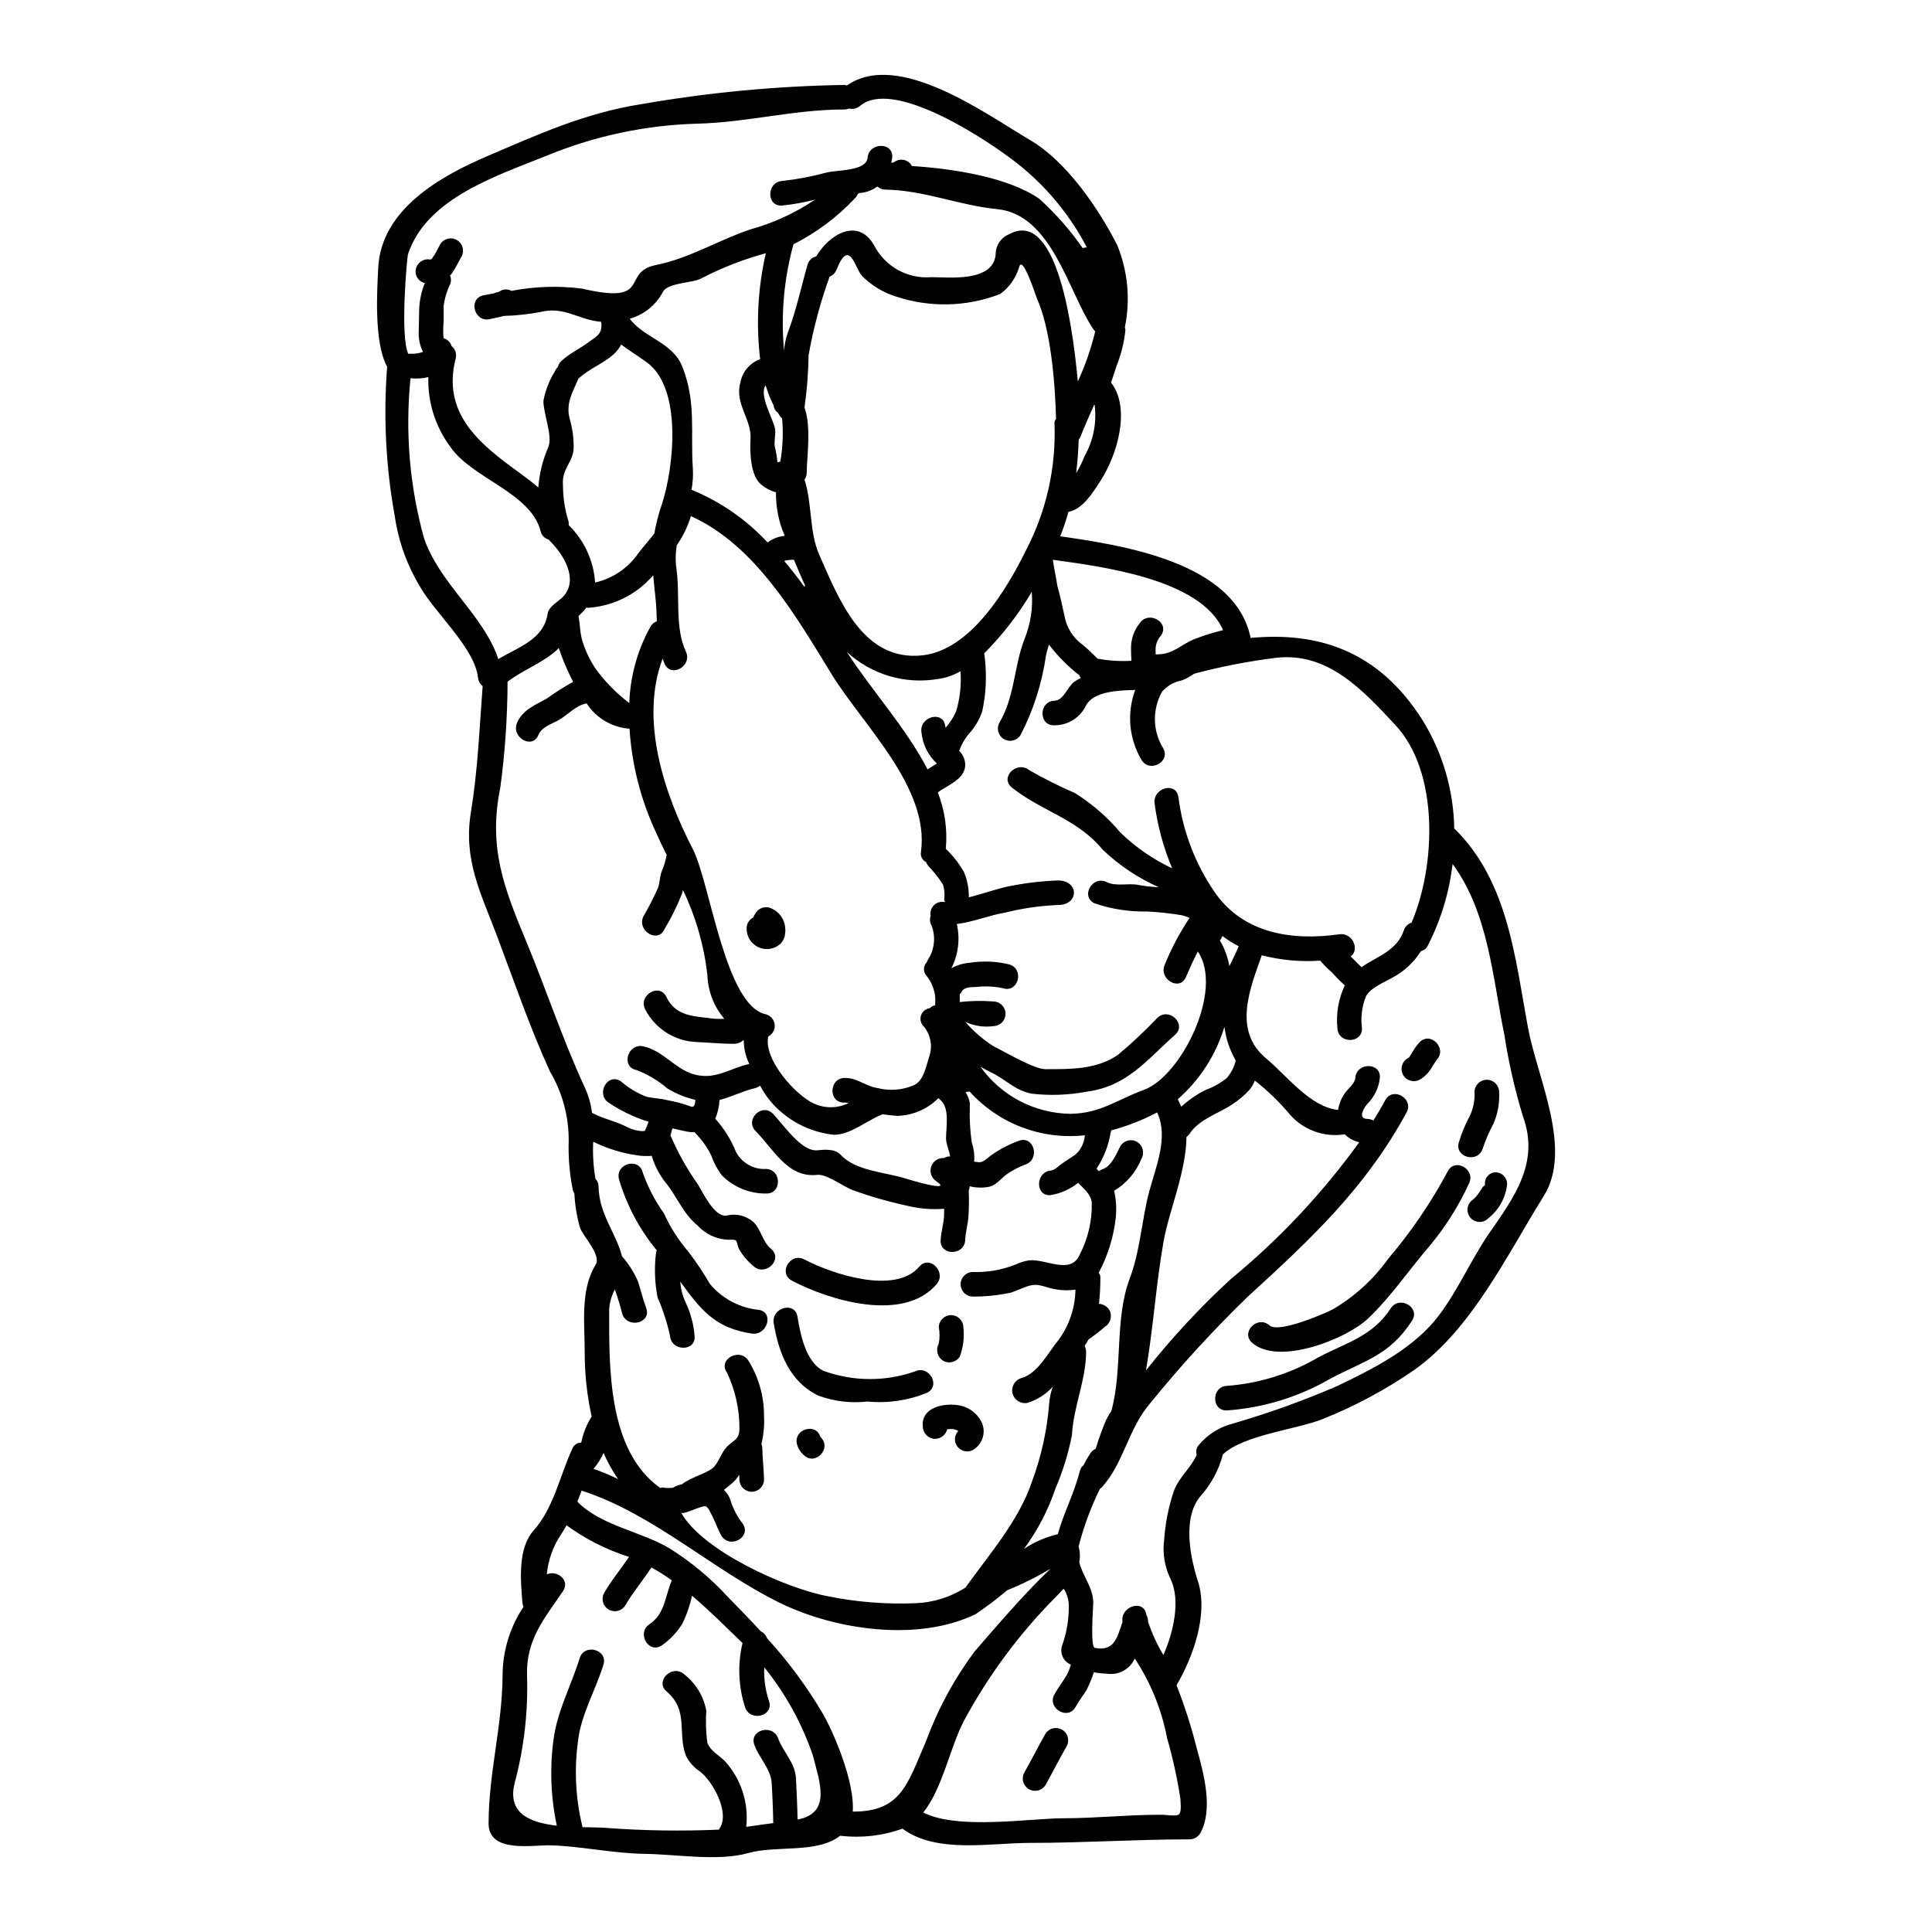 <?xml version="1.0" encoding="UTF-8"?>
<!-- Uploaded to: ICON Repo, www.iconrepo.com, Generator: ICON Repo Mixer Tools -->
<svg fill="#000000" width="800px" height="800px" version="1.1" viewBox="144 144 512 512" xmlns="http://www.w3.org/2000/svg">
 <g>
  <path d="m394.49 383.05c-0.199-0.246-0.293-0.562-0.258-0.879 0.18-1.273 0.055-2.574-0.363-3.789-1.129-1.766-2.43-3.414-3.879-4.926-0.246-0.305-0.441-0.645-0.586-1.008-1.008-0.496-1.555-1.613-1.328-2.715 2.262-17.035-15.223-33.367-23.617-46.945-9.477-15.398-20.176-34.27-37.391-42.023h-0.004c0.004 0.078-0.004 0.152-0.031 0.227-0.836 2.672-2.074 5.203-3.676 7.5-0.352 2.082-0.383 4.207-0.086 6.297 0.992 6.961-0.508 15.48 2.492 21.875 1.781 3.762-3.848 7.086-5.633 3.281-0.195-0.484-0.367-0.938-0.535-1.391-6.144 16.387 0.48 35.883 8.004 50.457 4.586 8.887 8.578 41.539 19.328 43.777h0.004c1.277 0.332 2.219 1.418 2.363 2.731s-0.539 2.574-1.715 3.176c-1.273 6.168 7.414 15.648 12.027 17.711 2.945 1.398 6.367 1.367 9.281-0.082-0.371-0.086-0.75-0.133-1.133-0.141-4.188 0.168-4.188-6.34 0-6.512 3.309-0.141 5.66 2.234 8.887 2.688 3.188 0.812 6.555 0.535 9.566-0.785 2.602-1.18 3.223-5.039 3.988-7.414v-0.004c1.082-2.906 0.438-6.176-1.672-8.457-0.613-0.793-0.762-1.855-0.379-2.781 0.379-0.93 1.227-1.586 2.223-1.719 0.383-0.41 0.887-0.688 1.441-0.785 0-0.113 0.027-0.223 0.027-0.367 0.043-0.641 0.043-1.285 0-1.926-0.234-2.055-1.055-4-2.363-5.606-0.867-1.012-0.816-2.523 0.113-3.477 0.09-0.27 0.215-0.527 0.371-0.766 1.707-2.676 2.051-6 0.934-8.969-0.469-0.777-0.562-1.723-0.258-2.574-0.18-0.922 0.059-1.875 0.656-2.602 0.602-0.723 1.492-1.141 2.43-1.133 0.258-0.016 0.516 0.004 0.77 0.055zm154.48 33.457c2.434 13.156 11.91 32.031 4.129 44.477-9.762 15.648-19.016 35.145-34.184 45.984-7.602 5.262-15.773 9.652-24.355 13.082-6.535 2.688-21.137 4.219-26.484 9.395h-0.004c0.004 0.039-0.008 0.078-0.027 0.113-1.074 4.039-3.078 7.766-5.856 10.883-5.035 5.828-2.629 16.777-0.703 22.668 2.754 8.574-1.215 19.863-5.688 27.504v0.004c2.137 5.434 3.922 11.004 5.344 16.668 1.844 6.621 4.473 16.211 0.938 22.555-0.598 0.992-1.672 1.602-2.832 1.609-14.168 0-28.07 0.938-42.25 0.938-10.672 0-24.797 2.914-33.816-3.766v-0.004c-5.234 1.883-10.828 2.531-16.355 1.898-0.059 0-0.113-0.027-0.168-0.027-6.141 4.809-16.926 2.461-24.449 4.613-7.727 2.207-19.129 0.312-27.16 0.195-8.461-0.113-16.637-1.969-24.984-2.262-4.723-0.168-16.582 2.234-16.582-5.773 0-13.41 3.621-25.695 3.707-39.305v-0.004c0.031-6.457 1.961-12.762 5.547-18.137-0.141-0.332-0.238-0.688-0.285-1.047-0.48-5.902-1.305-14.406 2.973-19.188 5.289-5.902 6.957-14.516 10.215-21.59 0.371-1.008 1.328-1.688 2.402-1.699 0.48-2.453 1.414-4.797 2.758-6.902-1.25-5.621-1.867-11.363-1.844-17.121 0-7.269-1.215-16.469 2.859-23.035 1.699-2.715-3.481-7.668-4.156-10.043-0.812-2.902-1.297-5.883-1.445-8.891-0.199-0.312-0.34-0.656-0.426-1.02-0.867-4.316-1.227-8.723-1.074-13.125 0.004-6.41-1.719-12.707-4.984-18.223-5.344-11.746-9.445-23.742-13.977-35.77-4.301-11.414-9.027-20.262-6.961-32.91 1.844-11.266 2.262-22.188 3.113-33.422-0.707-0.578-1.156-1.414-1.246-2.32-0.852-7.754-11.488-17.203-15.312-23.965l0.004-0.004c-3.438-5.652-5.715-11.934-6.691-18.48-2.398-13.145-3.094-26.547-2.066-39.871-3.625-6.621-2.606-20.941-2.363-26.148 0.734-15.648 16.723-24.449 28.977-29.684 13.582-5.828 25.891-11.414 40.75-13.754v0.004c17.773-3.098 35.762-4.801 53.801-5.094 0.234 0.016 0.461 0.062 0.684 0.141 13.664-9.566 37.125 7.781 48.531 14.461 9.672 5.66 18.164 18.148 23.113 27.871 2.812 6.894 3.512 14.473 2.012 21.766 0.078 0.254 0.125 0.52 0.141 0.789-0.344 3.254-1.141 6.441-2.359 9.48-0.48 1.445-0.934 2.914-1.445 4.383 0.031 0.027 0.059 0.027 0.059 0.059 5.289 6.902 1.441 19.383-2.828 25.918-2.066 3.199-4.754 7.613-8.516 8.266l-0.004 0.004c-0.605 2.195-1.336 4.359-2.18 6.477 16.84 2.406 46.41 6.93 50.457 26.938 17.914-1.695 33.93 3.371 45.586 21.816v0.004c5.32 8.637 8.215 18.551 8.375 28.695 0.035 0.035 0.074 0.062 0.113 0.082 14.191 13.902 16.059 34.441 19.457 52.836zm-10.234 54.191c6.512-9.395 13.328-18.562 8.887-30.762-2.172-7.106-3.828-14.359-4.953-21.703-3.109-15.082-4.215-32.402-13.723-45.266-0.871 7.508-3.078 14.793-6.512 21.523-0.344 0.789-1.035 1.371-1.871 1.574-1.863 2.957-4.469 5.375-7.555 7.019-2.18 1.27-5.945 2.688-7.086 5.117l0.004-0.004c-1.02 2.629-1.359 5.473-0.988 8.266 0.141 4.188-6.367 4.188-6.512 0-0.391-3.891 0.293-7.812 1.969-11.344-0.027-0.031-0.027-0.031-0.055-0.031v-0.004c-1.156-1.035-2.254-2.141-3.285-3.309-1.133-0.992-2.199-2.062-3.195-3.195-5.203 0.359-10.43-0.117-15.48-1.418-3.059 8.746-7.781 19.898 1.16 27.336 5.602 4.672 11.715 12.906 19.07 13.641h0.004c0.238-1.562 0.832-3.051 1.727-4.356 0.82-1.246 2.715-2.547 2.828-4.133 0.312-4.16 6.82-4.188 6.508 0-0.289 2.656-1.492 5.129-3.406 6.996-1.047 1.27-2.438 3.848 0.141 3.879l0.004-0.004c0.543 0.023 1.074 0.172 1.555 0.426 1.074-1.754 2.152-3.543 3.148-5.402 2.012-3.68 7.644-0.395 5.633 3.277-10.949 20.074-25.129 33.309-42.02 48.758h-0.004c-9.199 8.902-17.859 18.355-25.922 28.301-5.828 6.789-6.992 15.816-12.734 22.184-0.184 0.184-0.383 0.355-0.594 0.508-2.398 4.875-4.289 9.988-5.633 15.254 0.379 1.355 0.438 2.777 0.172 4.156 0.906 3.766 3.707 6.738 3.707 10.785 0 1.02-0.852 11.715 0.426 11.941 5.289 1.047 5.945-2.973 7.328-6.875-0.68-4.078 5.547-6.172 6.297-2.039 0.004 0.09 0.023 0.176 0.055 0.258 0.301 0.523 0.445 1.121 0.426 1.723 1.023 3.082 2.383 6.043 4.047 8.828 2.719-6.113 4.559-14.457 1.969-20.035-1.629-3.262-2.238-6.941-1.754-10.555 0.297-4.336 1.145-8.613 2.519-12.734 1.301-3.734 4.414-6.027 6.109-9.734-0.289-0.863-0.105-1.82 0.484-2.516 2.32-2.828 5.484-4.84 9.023-5.746 9.414-2.731 18.648-6.047 27.648-9.934 8.941-4.269 19.102-9.367 25.641-17.035 5.848-6.934 9.641-16.156 14.789-23.629zm-20.656-82.188c6.449-15.082 7.356-39.93-4.328-52.406-8.461-9.055-17.797-19.414-31.664-17.77-7.305 0.914-14.539 2.32-21.648 4.215-0.992 0.715-2.066 1.305-3.203 1.754-2.023 0.371-3.863 1.406-5.234 2.941-1.301 2.273-1.969 4.856-1.941 7.481 0.031 2.621 0.758 5.188 2.113 7.434 2.266 3.543-3.394 6.82-5.629 3.281-3.359-5.617-3.984-12.457-1.703-18.59-4.527 0.109-10.836 0.34-12.957 3.961-1.516 3.305-4.824 5.414-8.461 5.402-4.215 0.168-4.188-6.336 0-6.508 2.519-0.113 3.453-3.734 5.289-5.039v0.004c0.547-0.363 1.117-0.695 1.699-0.992-0.16-0.242-0.305-0.496-0.422-0.766-3.016-2.332-5.707-5.055-8.012-8.09-0.312 0.934-0.566 1.898-0.789 2.887l0.004-0.004c-1.047 7.379-3.332 14.527-6.762 21.141-0.949 1.457-2.871 1.914-4.371 1.035s-2.043-2.777-1.234-4.316c4.188-7.086 3.82-14.957 6.734-22.355 1.566-3.926 2.207-8.156 1.867-12.367-3.508 5.945-7.75 11.434-12.621 16.328 0.09 0.383 0.148 0.77 0.168 1.164 0.566 4.777 0.328 9.613-0.703 14.312-0.648 1.824-1.594 3.527-2.805 5.039-1.402 1.461-2.492 3.195-3.199 5.094-0.031 0.062-0.059 0.133-0.082 0.199 0.992 0.961 1.57 2.269 1.613 3.648 0 3.82-4.531 5.375-7.273 7.356v0.004c1.863 4.75 2.59 9.871 2.121 14.953 1.895 1.816 3.516 3.894 4.812 6.172 0.898 2.113 1.332 4.398 1.273 6.691 3.594-0.879 7.133-2.207 10.727-2.945v0.004c4.25-0.859 8.566-1.371 12.902-1.527 5.66 0 5.66 6.508 0 6.508v-0.004c-4.715 0.195-9.398 0.867-13.977 2.012-4.445 0.762-8.379 2.461-12.82 3.027 0.914 3.953 0.402 8.102-1.445 11.715 1.492-0.82 3.141-1.312 4.836-1.441 3.523-0.562 7.125-0.406 10.586 0.453 3.992 1.305 2.293 7.586-1.723 6.297-2.352-0.512-4.773-0.625-7.16-0.34-1.18 0.027-3.148 0-3.793 1.215l-0.004 0.004c-0.137 0.27-0.32 0.52-0.535 0.734 0.043 0.68 0.043 1.359 0 2.035 3.008-0.336 6.039-0.387 9.055-0.141 1.734 0.086 3.098 1.516 3.098 3.254 0 1.738-1.363 3.172-3.098 3.254-2.57 0.379-5.195-0.008-7.555-1.102 2.16 2.492 4.664 4.66 7.438 6.441 3.148 1.555 10.781 6.086 13.777 6.086 6.594 0 13.609 0.137 19.285-3.848v-0.004c3.68-3.07 7.176-6.359 10.469-9.84 3.148-2.754 7.754 1.812 4.613 4.586-7.527 6.648-12.617 13.609-23.344 15.055-4.852 0.926-9.812 1.105-14.719 0.535-4.555-0.961-6.535-3.594-10.695-5.633-0.824-0.422-1.781-0.906-2.801-1.469 5.504 7.695 14.336 12.316 23.797 12.449 8.066-0.113 12.254-3.707 19.473-6.336 9.93-3.598 21.277-26.516 14.32-36.676-1.105 2.121-2.094 4.328-3.172 6.789-1.641 3.848-7.269 0.539-5.602-3.281 1.766-4.356 3.973-8.52 6.59-12.422-0.684-0.293-1.395-0.531-2.121-0.707-3.051-0.512-6.133-0.844-9.227-0.988-4.723 0.094-9.426-0.645-13.895-2.184-3.762-1.867-0.453-7.477 3.281-5.602 2.519 1.242 5.773 0.195 8.461 0.762l0.004 0.004c1.766 0.32 3.551 0.52 5.348 0.594-5.477-2.422-10.496-5.769-14.828-9.902-6.961-8.379-16.211-10.191-24.141-16.531-3.281-2.633 1.363-7.215 4.586-4.613 3.926 2.258 7.981 4.289 12.137 6.086 4.535 2.828 8.594 6.352 12.031 10.441 4.023 3.91 8.672 7.121 13.75 9.508-2.32-5.492-3.887-11.273-4.656-17.188-0.566-4.102 5.688-5.902 6.297-1.723h0.004c1.145 9.023 4.422 17.648 9.562 25.156 7.586 11.062 20.547 13.016 33.109 11.234 3.621-0.508 5.402 4.273 2.973 5.828 0.961 0.965 1.895 1.969 2.887 2.891 4.242-2.945 9.367-4.328 11.207-9.738l-0.004-0.004c0.309-0.98 1.078-1.75 2.059-2.062zm-13.871 58.207c-1.465-0.348-2.805-1.09-3.875-2.148-0.164 0.055-0.336 0.09-0.508 0.113-5.191 0.645-10.371-1.289-13.867-5.18-2.805-3.375-5.965-6.438-9.422-9.141-0.316 0.855-0.766 1.652-1.332 2.363-1.375 1.523-2.945 2.856-4.672 3.961-3.648 2.465-8.688 3.848-11.289 7.781-0.219 0.328-0.5 0.617-0.82 0.848-0.082 9.254-4.613 19.5-6.055 27.648-1.969 10.953-2.715 22.828-4.672 34.211 6.84-8.645 14.355-16.734 22.469-24.195 12.859-10.574 24.301-22.766 34.043-36.262zm-34.41-46.688c0.91-1.898 1.844-3.68 2.465-5.266l-0.004-0.004c-1.512-0.77-2.953-1.676-4.301-2.715-0.16 0.43-0.391 0.828-0.676 1.184 1.238 2.098 2.09 4.398 2.516 6.801zm-0.676 29.652h-0.004c1.148-1.336 1.957-2.926 2.363-4.641-1.594-2.746-2.609-5.789-2.996-8.941-2.238 7.438-6.523 14.094-12.367 19.215 0.34 0.648 0.648 1.332 0.934 1.969 1.949-1.793 4.141-3.297 6.512-4.473 2.012-0.727 3.891-1.781 5.555-3.129zm-8.375-116.39h-0.004c2.41-0.922 4.875-1.688 7.383-2.293-5.902-13.668-32.598-16.898-45.105-18.648 0.344 2.461 0.852 4.668 1.18 6.902 0.762 2.602 1.273 5.262 1.871 7.836v0.004c0.516 3.117 2.246 5.906 4.809 7.754 1.445 1.18 2.715 2.438 3.992 3.707 2.957 0.547 5.969 0.738 8.969 0.566-0.086-1.18-0.113-2.32-0.113-3.481 0.02-2.367 0.836-4.66 2.32-6.508 2.363-3.426 8.039-0.168 5.633 3.281-0.996 1.094-1.516 2.543-1.441 4.019 0 0.34 0 0.676 0.027 0.992h0.25c4.539 0 6.434-2.688 10.227-4.133zm-9.508 311.64c5.039 0 6.059 1.641 5.574-4.273h-0.004c-0.832-5.449-2.016-10.84-3.543-16.137-1.43-7.496-4.332-14.633-8.547-20.996-1.238 2.773-4.141 4.418-7.16 4.047-1.234-0.051-2.461-0.18-3.68-0.395-0.516 1.57-1.141 3.102-1.867 4.586-0.961 1.555-2.094 2.973-2.969 4.582-1.969 3.68-7.613 0.395-5.633-3.281 0.992-1.812 2.289-3.422 3.309-5.203v-0.004c0.445-0.867 0.805-1.781 1.074-2.719-1.953-0.801-2.977-2.957-2.359-4.981 1.336-3.648 1.938-7.527 1.777-11.414-0.145-1.328-0.598-2.609-1.324-3.734-0.68 0.734-1.363 1.473-2.094 2.203-9.609 9.672-17.781 20.672-24.254 32.672-3.762 7.019-5.688 18-10.867 24.449 9.145 4.668 28.34 1.527 37.074 1.527 8.566 0.004 16.941-0.93 25.488-0.93zm-2.66-165.26c1.699-6.363 5.18-14.348 2.066-20.859h-0.004c-3.863 2.039-7.945 3.633-12.168 4.754-0.02 0.203-0.066 0.402-0.141 0.594-0.559 3.414-1.832 6.676-3.734 9.566 0.191 0.23 0.398 0.449 0.621 0.652 0.297-0.234 0.633-0.418 0.992-0.539 2.289-0.734 3.621-3.961 4.668-6.055 0.902-1.551 2.891-2.078 4.441-1.18 1.531 0.918 2.055 2.887 1.184 4.441-1.41 3.562-3.957 6.559-7.246 8.52 0.52 2.309 0.672 4.688 0.449 7.047-0.566 5.148-2.109 10.141-4.551 14.711 0.277 0.301 0.438 0.695 0.453 1.105 0.012 2.367-0.109 4.734-0.371 7.086 1.125 0.082 2.148 0.688 2.754 1.641 0.852 1.559 0.332 3.512-1.18 4.445-1.348 1.184-2.766 2.289-4.246 3.309-0.031-0.004-0.062 0.008-0.086 0.027-0.309 0.605-0.66 1.191-1.047 1.758 0.258 0.469 0.391 0.992 0.395 1.527 0 7.504-3.336 14.406-3.762 22.16v-0.004c-0.953 4.84-2.414 9.562-4.356 14.094-1.938 5.738-4.754 11.141-8.352 16.016 2.731-1.832 5.769-3.156 8.973-3.906 1.527-5.574 4.273-10.629 5.828-16.695 0.156-0.656 0.523-1.246 1.047-1.668 0.469-0.996 1.02-1.953 1.641-2.859 0.32-0.645 0.863-1.145 1.527-1.414 0.766-2.566 1.676-5.09 2.719-7.555 0.41-0.84 0.883-1.645 1.414-2.406 3.086-11.234 0.824-24.281 4.836-35.031 2.824-7.348 3.195-15.582 5.231-23.281zm-17.121-194.86c2.305-4.098 3.227-8.832 2.629-13.496h-0.141c-1.242 2.754-2.488 5.547-3.621 8.461h-0.004c-0.117 0.266-0.27 0.512-0.453 0.734-0.113 3.148-0.34 6.086-0.676 8.887 0.016-0.016 0.023-0.035 0.027-0.055 0.875-1.445 1.621-2.961 2.238-4.531zm2.754-32.996c-0.156-0.156-0.297-0.328-0.426-0.508-6.594-9.68-10.949-30.449-25.492-31.883-10.016-0.961-19.473-5.035-29.715-5.176-0.711 0.008-1.398-0.254-1.926-0.734-0.066-0.016-0.133-0.035-0.199-0.059-1.359 1.004-2.981 1.594-4.668 1.699-0.145 0.086-0.297 0.16-0.453 0.227-0.168 0.465-0.449 0.883-0.816 1.215-4.664 4.965-10.164 9.078-16.246 12.141-2.519 9.16-3.363 18.699-2.492 28.156 0.129-1.633 0.469-3.242 1.02-4.781 2.207-5.856 3.481-11.914 5.207-17.941 0.285-1.113 1.172-1.969 2.293-2.207 3.227-5.574 10.895-10.582 15.312-3.027h-0.004c1.406 2.777 3.609 5.07 6.328 6.586 2.715 1.52 5.824 2.191 8.926 1.93 4.5 0 16.496 1.445 17.008-6.168 0.012-2.277 1.395-4.324 3.508-5.18 11.914-6.652 16.613 20.859 18.254 38.992v0.004c1.969-4.266 3.516-8.715 4.613-13.285zm-4.031 244.58c2.188-4.25 3.273-8.977 3.148-13.754-0.285-2.207-2.094-3.594-3.621-5.18-2.094 1.691-4.59 2.812-7.246 3.254-4.156 0.426-4.129-6.086 0-6.508 1.105-0.113 2.207-1.332 3.086-1.926 1.133-0.762 2.262-1.5 3.398-2.262 1.504-1.309 2.418-3.168 2.543-5.16-11.469 1.273-22.844-3.055-30.566-11.629-0.199 0.078-0.406 0.125-0.621 0.141h-0.453c0.066 0.023 0.133 0.031 0.199 0.027-0.043 0.035-0.094 0.066-0.145 0.086 0.598 0.914 0.984 1.949 1.137 3.027-0.16 3.461 0.008 6.93 0.508 10.355 0.559 1.598 0.762 3.301 0.594 4.984 0.301 0.02 0.605 0.059 0.906 0.109 1.445 0.316 2.492-0.988 3.566-1.75h-0.004c2.289-1.641 4.797-2.953 7.445-3.906 3.965-1.418 5.66 4.863 1.727 6.297-1.77 0.641-3.445 1.516-4.981 2.602-1.414 1.02-2.715 2.754-4.441 3.254v0.004c-1.777 0.379-3.613 0.352-5.375-0.086-0.035 0.434-0.133 0.863-0.285 1.273 0 0.082 0.027 0.113 0.027 0.195 0.094 2.352 0.055 4.703-0.113 7.047-0.223 1.969-0.734 3.68-0.82 5.688-0.168 4.188-6.691 4.328-6.512 0.113 0.086-2.262 0.824-4.356 0.906-6.621 0.027-0.621 0.027-1.18 0.027-1.727-3.301 0.254-6.625-0.02-9.84-0.816-4.887-1.055-9.699-2.434-14.398-4.133-2.32-0.852-6.934-4.328-9.395-4.047-7.809 0.906-11.602-6.82-16.328-11.602-2.973-2.973 1.641-7.586 4.582-4.582 2.547 2.547 7.504 10.102 11.746 9.676 1.926-0.195 4.695-0.453 6.195 1.18 3.965 4.301 11.664 4.586 16.953 6.227 0.508 0.168 13.301 4.074 8.348 0.762h-0.004c-1.254-0.844-1.785-2.426-1.293-3.859 0.488-1.43 1.879-2.356 3.387-2.254 0.484-0.301 1.047-0.445 1.613-0.426-0.113-1.27-1.074-3.254-1.074-4.754 0-3.082 1.102-8.316-1.699-10.383-0.141-0.113-0.223-0.227-0.34-0.312-0.078 0.094-0.164 0.176-0.254 0.254-2.883 2.785-6.719 4.375-10.727 4.445-1.215-0.113-2.547-0.254-3.844-0.426-0.086 0.031-0.141 0.086-0.254 0.141-4.019 1.574-8.125 5.293-12.648 5.293h-0.004c-4.934-0.535-9.602-2.492-13.441-5.633-2.508-2.016-4.57-4.527-6.055-7.383-0.395 0.309-0.848 0.527-1.332 0.648-3.309 0.762-6.254 2.363-9.445 3.148-0.059 1.707-0.441 3.391-1.129 4.953 2.344 2.594 4.211 5.582 5.512 8.828 1.555 2.926 4.668 4.684 7.977 4.5 4.188 0.141 4.188 6.652 0 6.512v-0.004c-4.394 0.051-8.621-1.684-11.715-4.809-1.23-1.617-2.195-3.426-2.856-5.348-1.082-2.188-2.519-4.184-4.246-5.906-0.055-0.059-0.102-0.125-0.145-0.195-0.738 0.027-1.48-0.039-2.207-0.195-1.242-0.254-2.461-0.539-3.676-0.824-0.113 0.594-0.312 1.215-0.512 1.898 0.059 0.141 0.141 0.254 0.199 0.395v-0.004c1.914 4.426 4.289 8.637 7.086 12.566 1.273 2.066 4.301 8.602 7.477 8.289h0.004c2.481-0.656 5.129-0.07 7.102 1.574 2.121 1.867 2.434 5.234 4.836 7.269 3.199 2.754-1.441 7.301-4.613 4.613h0.004c-1.52-1.25-2.812-2.75-3.82-4.441-0.934-1.672-0.168-2.801-2.121-2.633-3.43 0.109-6.731-1.301-9.027-3.848-3.707-2.973-5.461-7.727-8.457-11.375h-0.004c-1.641-2.09-2.871-4.473-3.625-7.019-1.254 0.117-2.516 0.078-3.762-0.113-4.082-0.578-8.047-1.801-11.746-3.621-0.152 3.285 0.047 6.578 0.598 9.82 0.535 0.551 0.832 1.297 0.82 2.066 0.141 7.356 4.527 12.023 6.227 18.477 1.75 2 3.18 4.254 4.242 6.691 0.734 2.32 1.305 4.723 2.148 6.992 1.5 3.938-4.781 5.602-6.297 1.723v-0.004c-0.551-2.238-1.223-4.449-2.008-6.617-0.867 1.637-1.379 3.441-1.496 5.293 0 15.023-0.512 37.352 13.523 47.312v-0.004c0.223-0.051 0.449-0.086 0.68-0.109 0.887 0.16 1.797 0.176 2.688 0.055 0.668-0.379 1.383-0.672 2.121-0.875h0.227c2.363-1.969 7.269-3.055 8.688-4.809 1.27-1.574 1.926-3.789 3.309-5.207 1.727-1.723 3.281-1.812 3.281-4.781l0.004-0.004c0.02-5.137-1.109-10.211-3.309-14.855-2.465-3.398 3.195-6.652 5.602-3.281 2.785 4.43 4.25 9.562 4.223 14.797 0.129 2.492-0.102 4.992-0.68 7.418 0.121 0.348 0.195 0.707 0.227 1.074 0.027 2.828 0.422 5.66 0.453 8.488-0.086 1.738-1.516 3.102-3.254 3.102-1.738 0-3.172-1.363-3.258-3.102 0-0.48-0.055-0.965-0.055-1.418v0.004c-0.52 0.859-1.168 1.633-1.922 2.293-0.707 0.594-1.418 1.156-2.121 1.723h-0.004c0.934 0.902 1.59 2.051 1.895 3.312 0.711 2.043 1.754 3.957 3.086 5.66 2.363 3.484-3.281 6.734-5.606 3.281-0.875-1.301-3-7.328-4.129-7.871-1.02-0.453-6.172 2.488-6.652 1.574 5.633 10.273 28.016 20.234 38.965 22.242h0.004c7.613 1.543 15.387 2.16 23.148 1.84 4.711-0.168 9.297-1.594 13.27-4.129 6.168-8.605 14.266-17.941 17.602-27.988v-0.004c2.496-6.691 4.043-13.703 4.602-20.824 0.113-1.52 0.438-3.012 0.961-4.445-1.812 2.019-4.141 3.508-6.734 4.305-1.75 0.336-3.461-0.738-3.918-2.461-0.457-1.727 0.504-3.508 2.191-4.078 4.531-1.18 7.219-6.848 10.047-10.234 2.801-3.856 4.34-8.48 4.414-13.242-1.988 0.281-4.012 0.203-5.973-0.23-3.426-0.762-4.215-1.84-8.266-0.082-0.906 0.367-1.812 0.734-2.754 1.074-3.383 0.738-6.84 1.102-10.301 1.074-1.754-0.059-3.141-1.5-3.141-3.254s1.387-3.191 3.141-3.25c3.957 0.133 7.898-0.562 11.57-2.039 1.086-0.52 2.238-0.871 3.426-1.047 4.391-0.516 11.125 4.035 13.477-1.621zm0.734-266.65v-0.004c0.363-0.098 0.73-0.16 1.105-0.195-5.031-9.633-12.266-17.938-21.109-24.25-7.441-5.465-30.449-20.375-38.965-13.246h-0.004c-0.805 0.707-1.906 0.969-2.941 0.711-0.395 0.16-0.82 0.246-1.246 0.25-13.383 0-25.977 3.484-39.137 3.766v0.004c-13.461 0.391-26.746 3.191-39.219 8.266-13.41 5.465-32.344 11.293-37.293 26.371-0.227 0.734-2.152 21.816 0.109 26.371 0.148-0.035 0.297-0.055 0.449-0.055 1.164 0.09 2.332-0.074 3.426-0.48-0.809-1.637-1.195-3.445-1.129-5.269 0.027-1.867 0.113-3.734 0.113-5.629v0.004c0.047-2.516 0.559-5 1.5-7.332-1.422-0.328-2.434-1.598-2.438-3.059 0.012-1.793 1.461-3.242 3.258-3.254 0.234 0.035 0.469 0.055 0.707 0.059 0.09-0.055 0.184-0.102 0.281-0.141l0.082-0.086h0.004c0.203-0.363 0.441-0.703 0.707-1.02 0.539-0.934 0.992-1.922 1.527-2.859 0.945-1.465 2.879-1.926 4.383-1.051 1.508 0.879 2.059 2.789 1.25 4.336-0.789 1.359-1.418 2.754-2.289 4.047l-0.004-0.004c-0.195 0.379-0.461 0.719-0.785 0.992 0.316 0.699 0.348 1.492 0.086 2.211-0.91 1.871-1.516 3.879-1.781 5.941 0 1.441 0.055 2.887-0.027 4.356v0.004c-0.09 1.07-0.109 2.148-0.059 3.223 0.004 0.316 0.043 0.629 0.113 0.938 0.996 0.266 1.781 1.039 2.066 2.035 1 0.777 1.438 2.082 1.105 3.309-3.707 14.562 6.25 22.586 16.895 30.281 1.641 1.18 3.367 2.492 5.008 3.906l-0.004-0.004c0.277-3.699 1.176-7.324 2.66-10.723 1.215-2.863-1.359-8.914-1.305-12.285l0.004 0.004c0.523-2.734 1.543-5.352 3-7.723 0.184-0.449 0.465-0.852 0.82-1.184 0.145-0.633 0.48-1.207 0.961-1.641 2.293-2.094 5.094-3.34 7.531-5.207 1.129-0.824 2.176-1.332 2.797-2.633 0.293-0.809 0.352-1.68 0.172-2.519-0.102 0.004-0.207-0.004-0.309-0.027-5.773-0.566-9.508-4.133-15.742-2.574h-0.004c-3.199 0.613-6.445 0.965-9.703 1.047-1.215 0.34-2.461 0.535-3.734 0.848-4.102 0.938-5.828-5.344-1.754-6.297 0.879-0.195 1.844-0.312 2.754-0.508h-0.004c0.387-0.18 0.797-0.301 1.219-0.367 0.141-0.086 0.312-0.141 0.453-0.227v-0.004c0.934-0.59 2.117-0.621 3.082-0.086 6.164-1.191 12.48-1.391 18.707-0.594 18.895 4.418 10.105-4.356 19.555-6.25 8.855-1.754 16.469-6.566 24.984-9.426 6.133-1.691 11.949-4.363 17.223-7.918-2.879 0.75-5.809 1.277-8.77 1.578-4.188 0.312-4.16-6.195 0-6.512 3.977-0.434 7.914-1.18 11.77-2.234 2.863-0.73 10.555-0.312 10.895-3.938 0.395-4.16 6.934-4.188 6.512 0-0.051 0.457-0.125 0.91-0.227 1.359l0.395-0.082v-0.004c0.082-0.043 0.168-0.07 0.258-0.086-0.113 0.086-0.219 0.18-0.312 0.285 0.145-0.121 0.297-0.234 0.453-0.34 1.281-0.918 3.043-0.777 4.16 0.34 0.191 0.223 0.352 0.469 0.48 0.734 11.414 0.734 25.641 3.055 33.758 8.66 4.324 3.91 8.188 8.301 11.516 13.086zm-7.477 46.328v-0.004c0.016-0.387 0.164-0.758 0.426-1.047-0.254-10.16-1.5-24.086-5.094-31.977-0.227-0.512-3.762-11.633-4.668-8.32-0.836 2.887-2.609 5.414-5.039 7.188-8.895 3.445-18.719 3.664-27.762 0.621-3.316-1.055-6.332-2.891-8.801-5.348-1.898-1.867-3.336-10.441-6.793-1.75v-0.004c-0.328 0.863-1.008 1.551-1.863 1.895-2.441 6.773-4.305 13.742-5.566 20.828-0.062 4.641-0.422 9.273-1.078 13.867 1.871 5.117 0.594 13.156 0.594 17.258v0.004c-0.008 0.656-0.215 1.297-0.594 1.836 2.066 6.254 1.219 13.867 3.938 19.98 5.148 11.574 11.461 28.34 27.363 26.57 12.875-1.441 22.465-17.828 27.391-27.816h-0.004c5.43-10.406 8.035-22.055 7.559-33.785zm-1.047 303.66v-0.004c-3.676 2.199-7.519 4.109-11.488 5.719-2.664 2.242-5.441 4.344-8.32 6.297-15.309 7.477-37.352 4.215-52.039-3.031-17.711-8.715-33.535-23.617-52.406-29.68-0.371 0.988-0.762 1.969-1.133 2.914 6.172 6.367 16.98 7.922 24.402 12.367l-0.004-0.004c5.703 3.57 10.902 7.891 15.449 12.848 3.027 3.086 5.945 6.086 8.746 9.141 0.781 0.367 1.379 1.031 1.672 1.84 5.59 6.113 10.531 12.789 14.742 19.922 2.797 4.809 8.547 18.055 7.977 26.031 12.906 0.059 14.516-7.41 19.469-18.785 3.113-8.441 7.422-16.395 12.793-23.617 6.406-7.414 13.668-15.82 20.148-21.961zm-25.004-227.23c1.023-3.445 1.414-7.043 1.156-10.629-1.84 1.09-3.879 1.793-6 2.066-8.727 1.48-17.645-1.172-24.141-7.188 6.297 9.84 15.707 20.121 21.422 31.156 0.566-0.371 1.133-0.762 1.695-1.105 0.254-0.168 0.512-0.312 0.762-0.453l0.008 0.004c-2.344-2.168-3.805-5.129-4.098-8.305-0.594-4.106 5.66-5.859 6.297-1.727 0.027 0.195 0.086 0.371 0.113 0.539v-0.004c1.152-1.297 2.09-2.766 2.785-4.356zm-42.027 293.7c9.113-1.723 5.801-10.043 4.074-16.949-2.891-8.5-7.258-16.422-12.902-23.406-0.137 3.023 0.285 6.047 1.246 8.918 1.418 3.961-4.863 5.66-6.297 1.754h-0.004c-1.801-5.523-2.043-11.441-0.703-17.094-4.418-4.242-8.746-8.633-13.383-12.535-0.543 2.512-1.379 4.953-2.492 7.273-1.398 2.328-3.277 4.336-5.508 5.883-3.508 2.363-6.762-3.309-3.281-5.602 4.133-2.754 4.133-7.441 5.902-11.574 0-0.027 0.027-0.027 0.055-0.055-1.75-1.238-3.562-2.379-5.434-3.426-2.234 3.426-4.894 6.539-6.934 10.07v0.004c-0.93 1.492-2.883 1.973-4.398 1.082-1.516-0.891-2.051-2.824-1.203-4.367 1.926-3.394 4.445-6.363 6.594-9.594v0.004c-5.938-1.875-11.527-4.703-16.555-8.375-0.426 0.789-0.906 1.613-1.414 2.363v-0.004c-2.144 3.18-3.461 6.848-3.82 10.668 2.606-1.27 6.297 1.504 4.301 4.418-4.894 7.246-9.793 12.762-9.535 22.27l-0.004-0.004c0.324 9.648-0.781 19.289-3.281 28.613-2.008 8.066 4.074 10.469 11.18 11.289-1.605-7.488-1.902-15.191-0.879-22.777 0.934-7.477 4.723-14.434 6.934-21.621 1.242-3.992 7.527-2.289 6.297 1.754-1.969 6.363-5.902 13.301-6.691 19.863l0.004 0.004c-1.09 7.57-0.734 15.281 1.047 22.723 0.043 0.145 0.07 0.297 0.082 0.449 2.152 0.055 4.188 0.055 5.945 0.168l-0.004 0.004c10.066 0.758 20.168 0.918 30.254 0.48 0.051-0.164 0.125-0.316 0.223-0.453 2.66-4.129-1.926-12.363-5.18-14.883-1.629-1.047-2.949-2.516-3.816-4.246-2.32-6.168 0.82-11.941-5.117-17.035-3.199-2.715 1.441-7.301 4.609-4.586 3.086 2.383 5.184 5.82 5.902 9.652-0.191 2.859-0.094 5.734 0.285 8.574 0.762 2.035 3 3.25 4.527 4.695 4.375 4.734 6.481 11.137 5.773 17.543 0.676-0.082 1.387-0.168 2.066-0.281 1.695-0.285 3.394-0.484 5.094-0.707-0.059-3.594-0.199-7.16-0.426-10.727-0.223-3.566-3.371-6.652-4.586-10.016-1.441-3.965 4.84-5.66 6.297-1.754 1.332 3.707 4.473 6.394 4.723 10.496 0.18 3.684 0.379 7.375 0.434 11.055zm1.812-326.67v-0.004c0.047-0.113 0.117-0.219 0.199-0.309-0.965-2.125-1.969-4.473-2.973-6.875h-0.594c-0.141 0.027-0.965 0.109-1.105 0.109v-0.004c-0.289 0.043-0.57 0.109-0.848 0.203h-0.031c1.871 2.203 3.652 4.527 5.352 6.875zm-6.375-33.227c0.648-3.758 0.809-7.578 0.48-11.375-0.172-0.164-0.332-0.344-0.48-0.535-0.227-0.316-0.426-0.652-0.625-0.992-0.66-0.453-1.082-1.172-1.156-1.969-0.863-1.707-1.574-3.488-2.125-5.32-1.867 2.633 2.18 9.227 2.519 11.602 0.199 1.5-0.285 3-0.109 4.5h-0.004c0.355 1.422 0.602 2.871 0.738 4.328 0.258-0.07 0.516-0.152 0.762-0.238zm1.156 19.68h0.004c-1.582-3.633-2.371-7.559-2.32-11.516-1.434-0.391-2.766-1.086-3.902-2.039-2.945-2.363-3.031-8.91-2.828-12.109 0.312-5.234-4.301-9.309-2.688-15.023l-0.004-0.004c0.547-2.816 2.535-5.137 5.234-6.113-1.113-9.371-0.609-18.867 1.5-28.07-5.941 1.609-11.688 3.852-17.148 6.691-2.234 1.242-8.883 1.074-10.133 3.566-1.816 3.473-4.996 6.039-8.773 7.086 3.68 5.066 11.32 6.195 13.895 12.648 3.793 9.504 2.152 17.348 2.828 27.195h0.004c0.094 1.836-0.027 3.68-0.367 5.488 7.66 3.141 14.543 7.91 20.176 13.977 1.32-1.004 2.898-1.617 4.551-1.762zm-9.387 140.01v-0.027c-0.965-1.984-1.465-4.16-1.465-6.363-0.715 0.633-1.625 0.996-2.578 1.02-3.394 0-6.734-0.344-10.102-0.484-5.719-0.281-10.852-3.594-13.469-8.688-1.816-3.762 3.816-7.047 5.629-3.281 2.207 4.613 6.254 5.094 10.672 5.547v-0.004c1.547 0.27 3.121 0.363 4.695 0.285-2.758-3.242-4.332-7.32-4.473-11.574-0.891-7.824-3.078-15.449-6.481-22.551-0.113 0.367-0.227 0.734-0.312 1.102h0.004c-1.277 3.199-2.812 6.293-4.59 9.25-1.695 3.848-7.301 0.539-5.633-3.281v-0.004c1.445-2.492 2.758-5.062 3.938-7.695 0.453-1.391 0.453-2.945 0.934-4.246h-0.004c0.617-1.383 1.055-2.836 1.305-4.328 0-0.055 0.027-0.082 0.027-0.113-0.965-1.969-1.898-3.906-2.754-5.797v-0.004c-4.066-8.691-6.469-18.07-7.086-27.648-4.644-0.324-8.859-2.82-11.379-6.734-0.055 0.031-0.082 0.031-0.109 0.059-2.828 0.562-4.809 2.973-7.246 4.383-1.969 1.102-4.5 1.781-5.434 4.019-1.641 3.848-7.246 0.539-5.633-3.281 1.418-3.371 4.781-4.723 7.781-6.367 2.273-1.637 4.641-3.137 7.086-4.5-1.109-2.121-2.09-4.305-2.945-6.539-0.285-0.82-0.594-1.641-0.879-2.434h0.004c-0.238 0.281-0.496 0.543-0.766 0.789-3.879 3.371-8.855 5.117-12.793 8.152-0.027 9.371-0.672 18.73-1.918 28.016-3.227 15.789 0.875 26.43 6.816 40.691 5.348 12.848 9.594 25.895 15.48 38.629 1.023 2.191 1.699 4.531 2.008 6.93 3.113 1.668 6.453 2.207 9.535 3.879v-0.004c1.152 0.562 2.402 0.891 3.68 0.965 0.312-0.031 0.566-0.059 0.762-0.059h0.004c0.371-0.793 0.703-1.605 0.992-2.43-3.766-1.16-7.336-2.867-10.598-5.07-3.453-2.363-0.199-8.012 3.281-5.633h0.004c2 1.754 4.301 3.137 6.789 4.078 1.84 0.422 3.82 0.453 5.633 0.934 2.031 0.363 4.027 0.906 5.969 1.613 1.074 0.48 1.305-0.652 1.305-1.727v-0.004c-2.617-0.609-5.121-1.633-7.418-3.027-2.418-2.09-5.188-3.738-8.176-4.867-4.129-0.82-2.363-7.086 1.727-6.297 5.402 1.074 8.688 6.367 14.062 7.586 5.375 1.215 9.023-1.727 13.922-2.859 0.066-0.016 0.133-0.02 0.195-0.004zm-23.223-148.17c3.254-9.762 5.574-30.93-3.938-37.805-2.754-2.008-4.957-3.281-6.793-4.723h0.004c-0.516 0.992-1.207 1.883-2.039 2.629-2.754 2.465-6.422 3.793-9.141 6.297-0.055 0.059-0.113 0.086-0.168 0.141-1.5 3.621-3.398 6.484-2.289 10.629h-0.004c0.727 2.5 1.078 5.094 1.047 7.699-0.059 3.734-3.227 5.492-2.828 9.902 0 3.062 0.441 6.113 1.301 9.055 0.211 0.469 0.281 0.988 0.199 1.496 4.133 4.039 6.633 9.461 7.016 15.227 4.598-1.039 8.645-3.754 11.348-7.613 1.332-1.781 2.914-3.512 4.328-5.348h0.004c0.457-2.574 1.109-5.109 1.945-7.586zm-1.273 30.82c-0.055-1.812-0.109-3.707-0.312-5.719-0.25-2.434-0.48-4.527-0.648-6.449v-0.004c-0.117 0.141-0.238 0.27-0.371 0.395-4.34 4.84-10.402 7.785-16.891 8.207-0.145-0.016-0.289-0.043-0.426-0.086-0.445 0.609-0.957 1.172-1.527 1.672-0.211 0.195-0.41 0.402-0.594 0.621 0.395 1.969 0.371 3.938 0.852 5.902l-0.004 0.004c0.77 2.785 1.973 5.43 3.566 7.84 2.523 3.539 5.578 6.672 9.055 9.281 0.238-7.094 2.16-14.031 5.606-20.234 0.371-0.668 0.969-1.176 1.688-1.43zm-10.277 227.32c-1.508-2.18-2.797-4.5-3.848-6.934-0.664 1.535-1.562 2.957-2.66 4.219 2.219 0.777 4.391 1.688 6.508 2.715zm-14.488-233.91c4.188-4.723-0.172-11.414-3.793-14.914-0.055-0.059-0.082-0.113-0.141-0.168h-0.004c-1.055-0.289-1.863-1.141-2.094-2.207-2.629-10.234-18.164-13.953-23.938-22.355v-0.004c-3.965-5.328-6.016-11.84-5.82-18.477-1.543 0.379-3.144 0.484-4.723 0.309-1.449 14.191-0.246 28.527 3.543 42.281 4.019 12.051 15.875 20.516 19.723 32.145 5.348-3.199 12.082-5.207 13.074-12.055 0.324-2.008 2.984-3.223 4.172-4.555zm-31.98-68.453c-0.195-0.078-0.41-0.117-0.621-0.117 0.211 0.027 0.418 0.062 0.621 0.117z"/>
  <path d="m540.34 454.67c0.84 0.016 1.641 0.367 2.215 0.98 0.578 0.613 0.879 1.434 0.84 2.273-0.395 3.512-2.176 6.723-4.949 8.914-0.605 0.629-1.441 0.988-2.316 0.992-0.871 0.004-1.711-0.348-2.32-0.973s-0.938-1.473-0.914-2.344c0.027-0.875 0.406-1.699 1.051-2.289 0.84-0.621 1.551-1.398 2.094-2.289 0.32-0.426 0.613-0.871 0.879-1.332 0.055-0.195 0.621-0.395 0.621-0.621v-0.059c-0.102-0.812 0.148-1.629 0.68-2.246 0.535-0.621 1.305-0.984 2.121-1.008z"/>
  <path d="m541.28 433.41c0.164 2.894-0.359 5.785-1.527 8.438-1.121 2.106-2.07 4.301-2.828 6.562-1.305 3.988-7.586 2.289-6.297-1.727h-0.004c0.703-2.352 1.645-4.625 2.805-6.789 1-2.008 1.457-4.242 1.328-6.484 0-1.801 1.461-3.262 3.262-3.262s3.262 1.461 3.262 3.262z"/>
  <path d="m527.67 454.41c1.926-3.734 7.527-0.453 5.606 3.281-2.703 5.863-6.156 11.352-10.273 16.328-5.606 6.484-10.234 13.469-16.441 19.387-5.828 5.547-23.828 12.562-30.73 6.449-3.168-2.801 1.473-7.383 4.586-4.613 2.574 2.266 15.59-3.594 16.809-4.269h-0.004c5.781-3.391 10.785-7.961 14.684-13.414 6.066-7.133 11.352-14.891 15.766-23.148z"/>
  <path d="m520.14 420.26c2.859-3.082 7.477 1.527 4.609 4.613-0.543 0.746-1.043 1.52-1.5 2.32-0.727 1.191-1.738 2.18-2.938 2.887-1.551 0.906-3.539 0.387-4.445-1.16-0.906-1.551-0.387-3.539 1.16-4.445 0.141-0.082 0.223-0.141 0.285-0.168 0.082-0.109 0.141-0.168 0.168-0.168 0.027 0-0.027 0.059-0.027 0.086 0.027-0.035 0.047-0.074 0.055-0.117 0.254-0.371 0.48-0.734 0.707-1.133 0.543-0.973 1.188-1.883 1.926-2.715z"/>
  <path d="m512.57 490.72c2.289-3.508 7.922-0.254 5.633 3.281-5.902 9.086-12.227 10.441-21.453 15.254-8.422 4.918-17.863 7.832-27.594 8.52-4.188 0.168-4.16-6.336 0-6.508 8.582-0.645 16.898-3.246 24.312-7.613 7.316-3.82 14.305-5.547 19.102-12.934z"/>
  <path d="m421.07 603.43c0.949-1.465 2.879-1.926 4.387-1.047 1.508 0.875 2.055 2.785 1.246 4.332-1.969 3.453-3.734 6.957-5.66 10.383-0.945 1.465-2.875 1.93-4.383 1.051-1.508-0.879-2.059-2.789-1.25-4.332 1.953-3.426 3.711-6.961 5.66-10.387z"/>
  <path d="m404.06 520.71c1.352 2.664 0.43 5.922-2.121 7.481-0.746 0.434-1.633 0.551-2.465 0.332-0.836-0.223-1.547-0.766-1.977-1.516-0.723-1.211-0.535-2.754 0.453-3.762l-0.223-0.141h-0.004c-0.262-0.168-0.562-0.273-0.871-0.309-0.055-0.02-0.113-0.027-0.172-0.027-0.043-0.023-0.094-0.035-0.141-0.027-0.453-0.031-0.906-0.031-1.359 0h-0.141c-0.375 1.484-1.695 2.539-3.227 2.574-1.781-0.039-3.215-1.473-3.258-3.254-0.535-5.32 6.113-6.422 10.016-5.547h0.004c2.352 0.535 4.356 2.066 5.484 4.195z"/>
  <path d="m399.3 495.67c0.301 2.621-0.012 5.273-0.902 7.754-0.91 1.559-2.914 2.09-4.473 1.18-1.508-0.949-2.012-2.91-1.156-4.473 0.289-1.473 0.297-2.992 0.027-4.469 0.062-1.754 1.504-3.141 3.254-3.141 1.754 0.004 3.191 1.395 3.25 3.148z"/>
  <path d="m387.62 479.68c2.715-3.195 7.301 1.418 4.613 4.613-8.746 10.301-28.383 4.356-38.371-0.906-3.734-1.969-0.426-7.586 3.281-5.633 7.246 3.824 24.078 9.48 30.477 1.926z"/>
  <path d="m386.4 507.47c3.734-1.867 7.047 3.762 3.281 5.633h0.004c-5 2.039-10.418 2.836-15.793 2.316-4.41 0.504-8.879-0.035-13.043-1.574-7.613-3.68-10.496-11.348-11.809-19.188-0.68-4.102 5.602-5.902 6.297-1.75 0.762 4.641 2.18 12.109 6.93 14.402l0.004-0.004c7.785 2.824 16.305 2.883 24.129 0.164z"/>
  <path d="m361.56 524.96c2.941 3-1.641 7.613-4.586 4.613v-0.004c-0.855-0.758-1.473-1.75-1.781-2.856-0.934-4.019 5.066-5.742 6.195-1.969 0.066 0.066 0.121 0.137 0.172 0.215z"/>
  <path d="m352.11 390.29c0 0.086 0.031 0.113 0.031 0.199-0.008 0.227-0.027 0.453-0.059 0.68-0.023 1.191-0.547 2.324-1.445 3.113-1.617 1.34-3.871 1.613-5.762 0.691s-3.066-2.863-3.008-4.965c-0.016-1.211 0.668-2.324 1.75-2.859 0.273-0.641 0.637-1.242 1.082-1.781 0.832-0.809 2.019-1.129 3.148-0.848 2.512 0.805 4.231 3.129 4.262 5.769z"/>
  <path d="m345.03 491.12c4.16 0.562 2.363 6.848-1.727 6.297-10.016-1.418-13.836-6.691-19.016-13.754v0.004c0.113 1.879 0.582 3.723 1.387 5.43 1.336 2.812 2.152 5.84 2.402 8.941 0.371 4.188-6.141 4.16-6.508 0h0.004c-0.766-3.504-1.875-6.926-3.312-10.211-0.73-3.785-0.887-7.66-0.449-11.492 0.012-0.34 0.086-0.676 0.223-0.992-4.574-5.559-7.981-11.984-10.016-18.891-0.961-4.106 5.32-5.828 6.297-1.754v-0.004c1.367 3.883 3.269 7.547 5.66 10.898 1.664 3.676 3.848 7.098 6.477 10.156 2.074 2.719 3.973 5.562 5.691 8.52 3.242 3.871 7.863 6.328 12.887 6.852z"/>
 </g>
</svg>